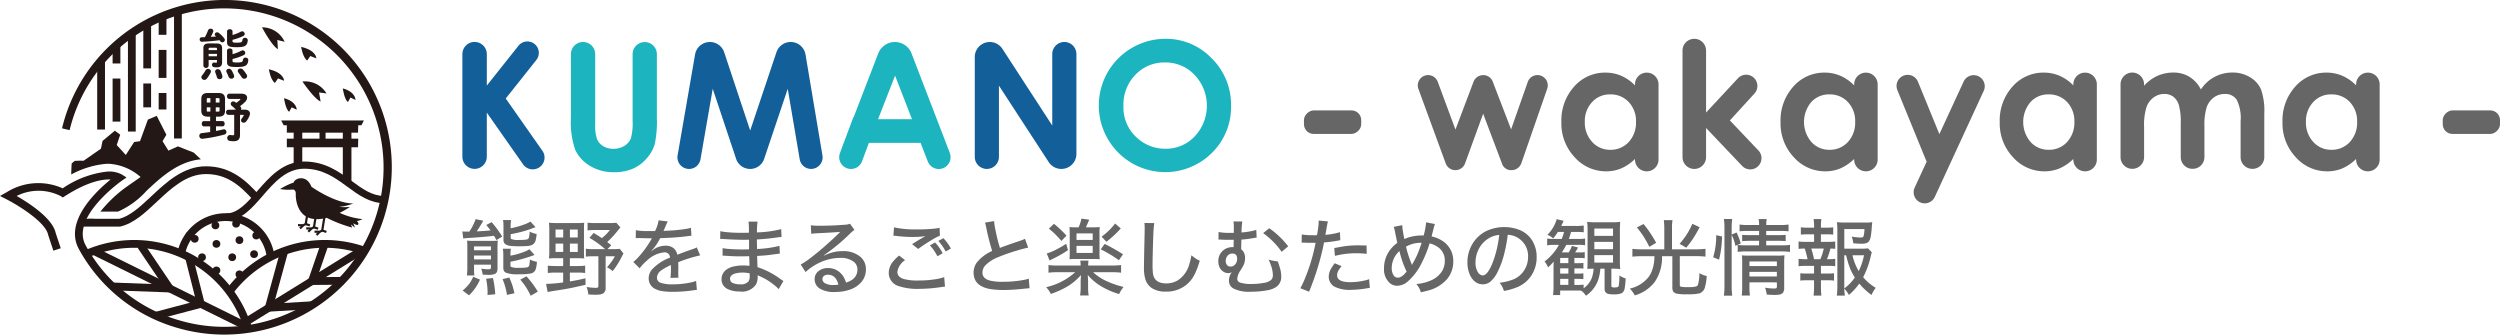 <svg xmlns="http://www.w3.org/2000/svg" width="319" height="42.693" viewBox="0 0 319 42.693">
  <g id="Logo" transform="translate(0 0)">
    <g id="グループ_2" data-name="グループ 2" transform="translate(59 4.953)">
      <g id="グループ_1" data-name="グループ 1" transform="translate(13.852)">
        <path id="パス_1" data-name="パス 1" d="M279.572,105.326h0a1.548,1.548,0,0,1,1.547,1.548V115.8a5.45,5.45,0,0,0,.236,1.915,1.9,1.9,0,0,0,.783.9,2.46,2.46,0,0,0,1.316.336,2.561,2.561,0,0,0,1.4-.375,1.958,1.958,0,0,0,.815-.952,7.03,7.03,0,0,0,.226-2.2v-8.541a1.547,1.547,0,0,1,1.547-1.548h0a1.548,1.548,0,0,1,1.547,1.548v8.108a13.981,13.981,0,0,1-.276,3.391,4.787,4.787,0,0,1-1.051,1.827,4.871,4.871,0,0,1-1.789,1.305,6.065,6.065,0,0,1-2.357.425,5.7,5.7,0,0,1-3.066-.809,4.709,4.709,0,0,1-1.866-2.026,10.689,10.689,0,0,1-.561-4.113v-8.108A1.547,1.547,0,0,1,279.572,105.326Z" transform="translate(-278.025 -104.92)" fill="#1bb4bf"/>
        <path id="パス_2" data-name="パス 2" d="M293.4,105.326h.006a1.92,1.92,0,0,1,1.82,1.313l3.318,9.984,3.35-9.989a1.919,1.919,0,0,1,1.818-1.309h0a1.918,1.918,0,0,1,1.892,1.6l2.161,12.881a1.472,1.472,0,0,1-1.451,1.715h0a1.471,1.471,0,0,1-1.45-1.225l-1.529-9-3.009,8.943a1.887,1.887,0,0,1-1.789,1.286h0a1.886,1.886,0,0,1-1.79-1.29l-2.981-8.938-1.564,9a1.482,1.482,0,0,1-1.46,1.228h0a1.482,1.482,0,0,1-1.46-1.734l2.229-12.872A1.917,1.917,0,0,1,293.4,105.326Z" transform="translate(-275.672 -104.92)" fill="#125f9a"/>
        <path id="パス_3" data-name="パス 3" d="M322.547,105.326h0a1.921,1.921,0,0,1,1.607.872l6.363,9.787v-9.117a1.541,1.541,0,0,1,1.541-1.542h0a1.542,1.542,0,0,1,1.542,1.542V119.6a1.923,1.923,0,0,1-1.923,1.923h0a1.926,1.926,0,0,1-1.612-.873l-6.352-9.752v9.083a1.542,1.542,0,0,1-1.542,1.542h0a1.541,1.541,0,0,1-1.541-1.542V107.244A1.917,1.917,0,0,1,322.547,105.326Z" transform="translate(-269.101 -104.92)" fill="#125f9a"/>
        <path id="パス_4" data-name="パス 4" d="M342.2,104.99a8.039,8.039,0,0,1,5.911,2.488,8.284,8.284,0,0,1,2.473,6.067,8.188,8.188,0,0,1-2.441,6,8.455,8.455,0,0,1-11.981-.067A8.51,8.51,0,0,1,342.2,104.99Zm-.033,3.016a5.082,5.082,0,0,0-3.781,1.564,5.441,5.441,0,0,0-1.532,3.974,5.181,5.181,0,0,0,1.929,4.25,5.286,5.286,0,0,0,3.438,1.223,5.019,5.019,0,0,0,3.736-1.586,5.714,5.714,0,0,0-.011-7.823A5.067,5.067,0,0,0,342.166,108.006Z" transform="translate(-266.354 -104.99)" fill="#1bb4bf"/>
      </g>
      <path id="パス_5" data-name="パス 5" d="M459.438,110.7a3.434,3.434,0,0,0-1.395-1.552,4.208,4.208,0,0,0-2.247-.6,4.732,4.732,0,0,0-4.032,2.159,4,4,0,0,0-1.455-1.609,3.824,3.824,0,0,0-2.027-.55,5.024,5.024,0,0,0-2.056.418,5.142,5.142,0,0,0-1.713,1.266h0v-.184a1.5,1.5,0,0,0-3,0v9.283a1.5,1.5,0,1,0,3.005,0v-3.825a7.7,7.7,0,0,1,.3-2.533,2.656,2.656,0,0,1,.916-1.249,2.262,2.262,0,0,1,1.364-.446,1.874,1.874,0,0,1,1.148.352,2.11,2.11,0,0,1,.711,1.074,8.154,8.154,0,0,1,.237,2.328v4.3a1.5,1.5,0,0,0,1.5,1.5h.022a1.5,1.5,0,0,0,1.5-1.5v-3.9a7.563,7.563,0,0,1,.3-2.494,2.612,2.612,0,0,1,.908-1.217,2.3,2.3,0,0,1,1.382-.44,1.735,1.735,0,0,1,1.519.721,5.2,5.2,0,0,1,.507,2.759v4.574a1.5,1.5,0,0,0,1.5,1.5h.022a1.5,1.5,0,0,0,1.5-1.5v-5.521A8.3,8.3,0,0,0,459.438,110.7Z" transform="translate(-229.931 -104.243)" fill="#666"/>
      <path id="パス_6" data-name="パス 6" d="M428.314,108.961a1.413,1.413,0,0,0-1.875.692l-3.095,6.7-2.731-6.68a1.419,1.419,0,0,0-2.627,1.074l3.667,8.97a1.444,1.444,0,0,0,.081.123l-1.542,3.34a1.414,1.414,0,0,0,2.568,1.185l6.246-13.534A1.415,1.415,0,0,0,428.314,108.961Z" transform="translate(-234.88 -104.193)" fill="#666"/>
      <path id="パス_7" data-name="パス 7" d="M320.44,119.477l-.283-.729h0l-4.6-11.96a2.277,2.277,0,0,0-4.251,0l-3.116,8.08a1.331,1.331,0,0,0-.093.148l-1.113,2.978-.294.763h.01l-.278.741a1.5,1.5,0,1,0,2.814,1.052l.88-2.355.027,0h6.567l.923,2.378a1.5,1.5,0,0,0,2.8-1.087Zm-9.157-4.3,2.172-5.56,2.16,5.56Z" transform="translate(-258.244 -104.92)" fill="#1bb4bf"/>
      <path id="パス_8" data-name="パス 8" d="M276.771,119.2l-4.652-6.633.011-.007-.025-.017,3.893-4.9a1.458,1.458,0,1,0-2.282-1.815l-4.027,5.065v-4.007a1.558,1.558,0,1,0-3.117,0v13.08a1.558,1.558,0,0,0,3.117,0v-5.62l4.615,6.581a1.507,1.507,0,1,0,2.467-1.731Z" transform="translate(-266.572 -104.928)" fill="#125f9a"/>
      <rect id="長方形_4" data-name="長方形 4" width="3.005" height="7.307" rx="1.242" transform="translate(260 9.133) rotate(90)" fill="#666"/>
      <rect id="長方形_5" data-name="長方形 5" width="3.005" height="7.307" rx="1.242" transform="translate(114.692 9.133) rotate(90)" fill="#666"/>
      <path id="パス_9" data-name="パス 9" d="M404.977,119.23l-3.634-3.826,3.116-3.411a1.434,1.434,0,1,0-2.117-1.934s-3.933,4.231-3.986,4.281c-.022.021-.031.047-.052.069v-7.918a1.5,1.5,0,0,0-3.005,0v13.6a1.5,1.5,0,1,0,3.005,0v-3.723l4.6,4.838a1.433,1.433,0,1,0,2.078-1.975Z" transform="translate(-239.61 -104.99)" fill="#666"/>
      <path id="パス_10" data-name="パス 10" d="M416.535,108.558a1.5,1.5,0,0,0-1.5,1.5v.128h0a5.526,5.526,0,0,0-1.749-1.223,5.07,5.07,0,0,0-2.023-.408,5.224,5.224,0,0,0-3.982,1.773,6.436,6.436,0,0,0-1.639,4.548,6.275,6.275,0,0,0,1.694,4.475,5.328,5.328,0,0,0,4.014,1.8,4.942,4.942,0,0,0,1.918-.369,5.9,5.9,0,0,0,1.766-1.206h0v.074a1.5,1.5,0,0,0,3,0V110.06A1.5,1.5,0,0,0,416.535,108.558Zm-2.305,8.858a3.092,3.092,0,0,1-2.348.986,3.038,3.038,0,0,1-2.31-1,3.937,3.937,0,0,1-.016-5.081,3.037,3.037,0,0,1,2.315-.986,3.13,3.13,0,0,1,2.358.969,3.5,3.5,0,0,1,.934,2.533A3.6,3.6,0,0,1,414.23,117.416Z" transform="translate(-237.444 -104.243)" fill="#666"/>
      <path id="パス_11" data-name="パス 11" d="M393.412,108.558a1.5,1.5,0,0,0-1.5,1.5v.128h0a5.54,5.54,0,0,0-1.749-1.223,5.075,5.075,0,0,0-2.023-.408,5.224,5.224,0,0,0-3.982,1.773,6.436,6.436,0,0,0-1.639,4.548,6.275,6.275,0,0,0,1.694,4.475,5.328,5.328,0,0,0,4.014,1.8,4.946,4.946,0,0,0,1.918-.369,5.9,5.9,0,0,0,1.766-1.206h0v.074a1.5,1.5,0,0,0,3.005,0V110.06A1.5,1.5,0,0,0,393.412,108.558Zm-2.305,8.858a3.093,3.093,0,0,1-2.348.986,3.038,3.038,0,0,1-2.31-1,3.588,3.588,0,0,1-.939-2.554,3.547,3.547,0,0,1,.923-2.527,3.035,3.035,0,0,1,2.315-.986,3.132,3.132,0,0,1,2.358.969,3.5,3.5,0,0,1,.934,2.533A3.6,3.6,0,0,1,391.107,117.416Z" transform="translate(-242.287 -104.243)" fill="#666"/>
      <path id="パス_12" data-name="パス 12" d="M439.658,108.558a1.5,1.5,0,0,0-1.5,1.5v.128h0a5.527,5.527,0,0,0-1.749-1.223,5.07,5.07,0,0,0-2.023-.408,5.22,5.22,0,0,0-3.98,1.773,6.43,6.43,0,0,0-1.639,4.548,6.274,6.274,0,0,0,1.693,4.475,5.328,5.328,0,0,0,4.014,1.8,4.938,4.938,0,0,0,1.918-.369,5.9,5.9,0,0,0,1.766-1.206h0v.074a1.5,1.5,0,0,0,3,0V110.06A1.5,1.5,0,0,0,439.658,108.558Zm-2.3,8.858a3.1,3.1,0,0,1-2.349.986,3.038,3.038,0,0,1-2.31-1,3.937,3.937,0,0,1-.016-5.081,3.039,3.039,0,0,1,2.315-.986,3.135,3.135,0,0,1,2.36.969,3.5,3.5,0,0,1,.932,2.533A3.6,3.6,0,0,1,437.354,117.416Z" transform="translate(-232.601 -104.243)" fill="#666"/>
      <path id="パス_13" data-name="パス 13" d="M469.491,108.558a1.5,1.5,0,0,0-1.5,1.5v.128h0a5.526,5.526,0,0,0-1.749-1.223,5.074,5.074,0,0,0-2.023-.408,5.224,5.224,0,0,0-3.982,1.773,6.436,6.436,0,0,0-1.639,4.548,6.275,6.275,0,0,0,1.694,4.475,5.328,5.328,0,0,0,4.014,1.8,4.946,4.946,0,0,0,1.918-.369,5.894,5.894,0,0,0,1.766-1.206h0v.074a1.5,1.5,0,0,0,3.006,0V110.06A1.5,1.5,0,0,0,469.491,108.558Zm-2.305,8.858a3.093,3.093,0,0,1-2.348.986,3.038,3.038,0,0,1-2.31-1,3.588,3.588,0,0,1-.938-2.554,3.553,3.553,0,0,1,.923-2.527,3.035,3.035,0,0,1,2.315-.986,3.131,3.131,0,0,1,2.358.969,3.5,3.5,0,0,1,.934,2.533A3.6,3.6,0,0,1,467.186,117.416Z" transform="translate(-226.352 -104.243)" fill="#666"/>
      <path id="パス_14" data-name="パス 14" d="M372.165,120.949h0a1.318,1.318,0,0,1-1.236-.871l-3.482-9.5a1.315,1.315,0,1,1,2.476-.89l2.253,6.082,2.3-6.082a1.317,1.317,0,0,1,1.228-.865,1.274,1.274,0,0,1,1.238.85l2.334,6.07,2.12-6.036a1.315,1.315,0,1,1,2.49.848l-3.3,9.5a1.313,1.313,0,0,1-1.223.891,1.213,1.213,0,0,1-1.253-.849l-2.4-6.348-2.308,6.333A1.316,1.316,0,0,1,372.165,120.949Z" transform="translate(-245.46 -104.189)" fill="#666"/>
    </g>
    <g id="グループ_3" data-name="グループ 3" transform="translate(59 27.895)">
      <path id="パス_15" data-name="パス 15" d="M267.451,125.607a6.4,6.4,0,0,0,.812-1.592l.972.2c-.039.069-.091.16-.156.271q-.323.566-.676,1.086c.614-.023,1.132-.057,1.555-.1l.213-.022c-.149-.2-.333-.428-.551-.691l.687-.365a14.154,14.154,0,0,1,1.347,1.842l-.734.452c-.121-.219-.225-.4-.312-.552l-.213.027q-1.234.145-3.116.26c-.253.017-.452.037-.6.062l-.11-.9c.167.013.364.021.594.021Zm-.031,8.129-.816-.613a5.273,5.273,0,0,0,.837-.848,4.718,4.718,0,0,0,.515-.911l.859.37A6.09,6.09,0,0,1,267.42,133.735Zm.64-3.916v.416a7.118,7.118,0,0,0,.042.968h-.952a8.921,8.921,0,0,0,.052-1.118v-2.476a8.062,8.062,0,0,0-.031-.854,7.553,7.553,0,0,0,.884.031h2.184a6.219,6.219,0,0,0,.853-.036,9.409,9.409,0,0,0-.036,1.024v2.435a1.355,1.355,0,0,1-.077.536.564.564,0,0,1-.364.3,2.5,2.5,0,0,1-.707.077c-.2,0-.455-.012-.749-.036a3.2,3.2,0,0,0-.183-.749q.619.073.812.073a.93.93,0,0,0,.359-.041c.047-.028.071-.1.071-.2v-.343Zm0-1.83h2.158v-.5H268.06Zm0,1.165h2.158v-.5H268.06Zm2.7,4.446-.982.089c.006-.163.01-.285.01-.364a8.735,8.735,0,0,0-.192-1.7l.874-.1A11.61,11.61,0,0,1,270.764,133.6Zm2.45-.129-.947.208a9.049,9.049,0,0,0-.561-2.013l.864-.2c.179.434.3.747.369.942Q273.053,132.764,273.214,133.47Zm-.5-4.8a9.1,9.1,0,0,0,1.913-.552,2.637,2.637,0,0,0,.5-.27l.66.733-.109.036-.156.057a18.747,18.747,0,0,1-2.813.775v.443a.265.265,0,0,0,.068.208,2.443,2.443,0,0,0,1.056.12,5.223,5.223,0,0,0,1.024-.058.348.348,0,0,0,.249-.233,4.655,4.655,0,0,0,.083-.764,3.317,3.317,0,0,0,.894.291,3.516,3.516,0,0,1-.177,1.024.845.845,0,0,1-.629.473,7.912,7.912,0,0,1-1.508.093,4.029,4.029,0,0,1-1.669-.213.541.541,0,0,1-.25-.281,1.052,1.052,0,0,1-.052-.339v-1.6a4.969,4.969,0,0,0-.057-.827h1.024a4.651,4.651,0,0,0-.057.785Zm.025-3.489a11.694,11.694,0,0,0,1.82-.52,3.881,3.881,0,0,0,.7-.339l.654.708q-.816.323-1.425.5-.795.229-1.748.405v.4a.3.3,0,0,0,.058.208,2.3,2.3,0,0,0,1.05.119,4.47,4.47,0,0,0,.983-.062.336.336,0,0,0,.2-.14,2.327,2.327,0,0,0,.118-.864,2.949,2.949,0,0,0,.9.307,3.9,3.9,0,0,1-.141.864.894.894,0,0,1-.363.493,1.72,1.72,0,0,1-.755.187q-.334.025-.879.025a10.279,10.279,0,0,1-1.2-.047,1.32,1.32,0,0,1-.7-.254.677.677,0,0,1-.192-.525v-1.7a4.319,4.319,0,0,0-.058-.816h1.03a3.939,3.939,0,0,0-.058.739Zm3.459,8.082-.9.525a11.753,11.753,0,0,0-.6-1.086,11.126,11.126,0,0,0-.733-.972l.791-.417A12.169,12.169,0,0,1,276.2,133.267Z" transform="translate(-266.572 -123.947)" fill="#666"/>
      <path id="パス_16" data-name="パス 16" d="M277.587,128.921H276.7c-.388,0-.7.012-.93.036a9.413,9.413,0,0,0,.041-1.04v-2.543a8.673,8.673,0,0,0-.041-.977c.287.028.624.041,1.009.041H279.3a8.076,8.076,0,0,0,.966-.041q-.031.348-.03.988v2.605q0,.713.03.968a8.141,8.141,0,0,0-.889-.036h-.941v1h.993a7.426,7.426,0,0,0,.957-.051v.941a6.707,6.707,0,0,0-.957-.052h-.993v1.128q.858-.136,1.992-.4l.01.827q-1.134.259-1.809.4-.947.187-2.164.369-.546.083-.864.156l-.2-1.04a17.722,17.722,0,0,0,2.178-.187v-1.253h-1a7.506,7.506,0,0,0-.958.052v-.941a7.661,7.661,0,0,0,.963.051h.993Zm0-3.656h-.977v1.009h.977Zm0,1.794h-.977v1.062h.977Zm.854-1.794v1.009h1v-1.009Zm0,1.794v1.062h1v-1.062Zm4.763-.2.271.213.244.192-.478.5h.706a5.768,5.768,0,0,0,.848-.041l.479.593c-.041.076-.123.233-.244.473a9.983,9.983,0,0,1-1.134,1.779,3.4,3.4,0,0,0-.727-.489,6.638,6.638,0,0,0,1.013-1.405H283v3.974a.835.835,0,0,1-.291.749,1.184,1.184,0,0,1-.411.15,3.085,3.085,0,0,1-.55.038c-.316,0-.635-.013-.958-.038a3.989,3.989,0,0,0-.218-.957,7.52,7.52,0,0,0,1.144.115.59.59,0,0,0,.281-.047c.052-.03.077-.1.077-.2v-3.782h-.656a6.744,6.744,0,0,0-.941.052v-1.014a6.564,6.564,0,0,0,.941.052h1.514a12.054,12.054,0,0,0-2-1.446l.541-.618q.613.359,1.05.66a6.684,6.684,0,0,0,1.026-1.035h-1.915a7.333,7.333,0,0,0-.941.052v-.993a7.313,7.313,0,0,0,1,.052h1.83a5.9,5.9,0,0,0,.843-.041l.52.6c-.094.111-.244.3-.452.551A11.168,11.168,0,0,1,283.2,126.857Z" transform="translate(-264.721 -123.871)" fill="#666"/>
      <path id="パス_17" data-name="パス 17" d="M287.38,125.513a4.347,4.347,0,0,0,.457-1.373l1.176.145a4.225,4.225,0,0,0-.249.526q-.234.541-.26.593c-.015.035-.028.067-.042.094l.088-.011.052-.006.531-.025a19.425,19.425,0,0,0,2.179-.219,4.489,4.489,0,0,0,.656-.15l.062,1.014q-.24.027-.826.1-.972.125-2.565.192c-.214.011-.415.018-.6.021a6.8,6.8,0,0,1-1.15,1.659l.011.016c.058-.042.133-.1.224-.167a2.624,2.624,0,0,1,1.612-.545,1.555,1.555,0,0,1,1.045.342,1.4,1.4,0,0,1,.438.807l.125-.046q1.049-.4,1.6-.583c.308-.108.495-.175.561-.2a1.5,1.5,0,0,0,.2-.109l.437,1.024a17.309,17.309,0,0,0-2.8.873c.011.271.016.464.016.583s0,.273-.011.5c0,.156,0,.278,0,.369a4.33,4.33,0,0,0,.027.525l-1.03.022a8.733,8.733,0,0,0,.068-1.332c0-.1,0-.2,0-.307a6.652,6.652,0,0,0-1.176.645,1.225,1.225,0,0,0-.608.936.672.672,0,0,0,.437.671,4.471,4.471,0,0,0,1.612.208,10.546,10.546,0,0,0,2.346-.255,4.075,4.075,0,0,0,.6-.181l.1,1.149c-.128.007-.283.024-.463.052a17.62,17.62,0,0,1-2.652.192,8.466,8.466,0,0,1-1.388-.1,2.776,2.776,0,0,1-.9-.317,1.418,1.418,0,0,1-.712-.968,1.661,1.661,0,0,1-.036-.343,1.762,1.762,0,0,1,.432-1.133,5.976,5.976,0,0,1,2.287-1.5.67.67,0,0,0-.727-.676,3.742,3.742,0,0,0-2.263,1.1,5.008,5.008,0,0,0-.878.941l-.818-.816a5.081,5.081,0,0,0,.635-.593,12.774,12.774,0,0,0,1.746-2.43h-.1c-.046,0-.076.006-.094.006h-.123q-1.036-.02-1.3-.031c-.1,0-.178,0-.23,0a2.1,2.1,0,0,0-.218.016l.016-1.02a8.1,8.1,0,0,0,1.206.115C286.529,125.512,286.95,125.516,287.38,125.513Z" transform="translate(-262.801 -123.921)" fill="#666"/>
      <path id="パス_18" data-name="パス 18" d="M298.556,131.117c0,.073,0,.135,0,.187a2.075,2.075,0,0,1-.208.978,2.157,2.157,0,0,1-2.1.909,3.392,3.392,0,0,1-1.41-.26,1.366,1.366,0,0,1-.894-1.311,1.468,1.468,0,0,1,.509-1.128,2.433,2.433,0,0,1,1.139-.514,5.225,5.225,0,0,1,1.087-.105,5.8,5.8,0,0,1,.826.047c0-.03,0-.082,0-.156l0-.109c-.007-.239-.018-.561-.031-.968-.4.014-.773.022-1.124.022q-.878,0-1.888-.074c-.121-.011-.223-.016-.306-.016h-.083l.01-.962a5.308,5.308,0,0,0,.583.088c.624.054,1.254.083,1.888.083.3,0,.607-.006.9-.016l0-.536,0-.578-.006-.114q-.343.011-.66.011-1.123,0-2.637-.1c-.1-.007-.175-.011-.224-.011s-.087,0-.156,0l.016-.993a4.644,4.644,0,0,0,.525.1,19.162,19.162,0,0,0,2.283.115q.4,0,.843-.016v-.317a7.985,7.985,0,0,0-.052-1.1h1.154a9.179,9.179,0,0,0-.077,1.379,14.329,14.329,0,0,0,3.094-.416l.047,1c-.152.007-.419.037-.8.093q-1.187.161-2.351.224c0,.249.011.656.022,1.217a14.438,14.438,0,0,0,2.865-.4l.041.993c-.166.011-.516.054-1.05.131s-1.151.127-1.841.161l.014.593q.022.6.031.838a10.272,10.272,0,0,1,2.928,1.518c.143.1.267.184.375.25l-.6,1.04a4.824,4.824,0,0,0-.541-.5,8.3,8.3,0,0,0-1.18-.807q-.39-.207-.744-.369C298.681,131.178,298.61,131.145,298.556,131.117Zm-1.024-.24a4.428,4.428,0,0,0-.895-.1,3.784,3.784,0,0,0-.92.109,1.178,1.178,0,0,0-.5.26.554.554,0,0,0-.187.437.586.586,0,0,0,.405.551,2.227,2.227,0,0,0,.884.14,1.217,1.217,0,0,0,1.076-.385,1.278,1.278,0,0,0,.146-.686C297.536,130.988,297.534,130.878,297.531,130.878Z" transform="translate(-260.876 -123.893)" fill="#666"/>
      <path id="パス_19" data-name="パス 19" d="M303.609,125.781l-.052-1.087a7.979,7.979,0,0,0,1.128.063q1.529,0,3.27-.135a1.735,1.735,0,0,0,.6-.125l.572.8a1.152,1.152,0,0,0-.192.12c-.056.041-.174.148-.354.318a23.9,23.9,0,0,1-3.369,2.791l.021.037c.173-.08.354-.156.541-.23a5.013,5.013,0,0,1,1.852-.337,3.357,3.357,0,0,1,2.216.692,2.025,2.025,0,0,1,.744,1.638,2.471,2.471,0,0,1-.547,1.582,3.411,3.411,0,0,1-1.694,1.061,5.657,5.657,0,0,1-1.686.238,3.477,3.477,0,0,1-1.981-.446,1.386,1.386,0,0,1-.635-1.186,1.269,1.269,0,0,1,.537-1.061,1.9,1.9,0,0,1,1.179-.358,2.207,2.207,0,0,1,1.321.41,2.444,2.444,0,0,1,.827,1.056c.039.091.087.22.146.389a3.07,3.07,0,0,0,.8-.379,1.53,1.53,0,0,0,.65-1.275,1.225,1.225,0,0,0-.493-1.024,2.7,2.7,0,0,0-1.7-.473,6.155,6.155,0,0,0-2.506.545,7.156,7.156,0,0,0-1.919,1.259l-.619-.957a11.075,11.075,0,0,0,1.5-1.03q.9-.7,1.821-1.524,1.039-.92,1.523-1.419l.094-.094.088-.088-.011-.01-.083.01-.051,0-.063.006q-1.228.093-2.626.15C304.067,125.732,303.784,125.754,303.609,125.781Zm3.467,6.49q-.321-1.263-1.321-1.263a.752.752,0,0,0-.561.186.508.508,0,0,0-.156.37.577.577,0,0,0,.271.489,2.045,2.045,0,0,0,1.169.265A4.717,4.717,0,0,0,307.076,132.271Z" transform="translate(-259.096 -123.846)" fill="#666"/>
      <path id="パス_20" data-name="パス 20" d="M312.874,128.478l.764.588a2.165,2.165,0,0,0-.982,1.5q0,.649.832.91a6.769,6.769,0,0,0,1.887.187,13.622,13.622,0,0,0,2.17-.166,5.915,5.915,0,0,0,1.086-.266l.1,1.212q-.181.016-.421.047a18.8,18.8,0,0,1-2.829.239,7.6,7.6,0,0,1-2.621-.339,1.761,1.761,0,0,1-1.306-1.7,2.311,2.311,0,0,1,.536-1.43A5.693,5.693,0,0,1,312.874,128.478Zm-.728-2.533.083-1.066a11.894,11.894,0,0,0,2.9.26,19.277,19.277,0,0,0,2.4-.109c.145-.022.314-.052.509-.094l.047,1a8.85,8.85,0,0,0-1.082.577,20.191,20.191,0,0,0-1.694,1.124l-.775-.61q.889-.577,1.7-1.024a11.293,11.293,0,0,1-1.551.105,17.052,17.052,0,0,1-2.164-.131C312.373,125.96,312.25,125.949,312.146,125.946Zm4.66,1.232.665-.364a6.246,6.246,0,0,1,.963,1.368l-.671.391A5.989,5.989,0,0,0,316.806,127.178Zm1.076-.561.645-.354a6.138,6.138,0,0,1,.957,1.316l-.659.385A6.661,6.661,0,0,0,317.882,126.617Z" transform="translate(-257.15 -123.766)" fill="#666"/>
      <path id="パス_21" data-name="パス 21" d="M321.963,124.414l1.16-.192a9.888,9.888,0,0,0,.224,1.379,20.017,20.017,0,0,0,.52,2.038q.7-.276,2.476-.874a6.037,6.037,0,0,0,.723-.281l.405,1.124q-.644.131-1.436.375a23.7,23.7,0,0,0-2.439.857,4.726,4.726,0,0,0-1.56,1,1.387,1.387,0,0,0-.4.952q0,.775,1,1.029a6.954,6.954,0,0,0,1.618.142,14.363,14.363,0,0,0,2.6-.224,4.86,4.86,0,0,0,.692-.172l.1,1.222c-.149.007-.427.031-.832.073a23.959,23.959,0,0,1-2.438.151,11.374,11.374,0,0,1-1.768-.125,3.437,3.437,0,0,1-1.2-.421,1.741,1.741,0,0,1-.862-1.253,2.157,2.157,0,0,1-.042-.422,2.226,2.226,0,0,1,.422-1.3,5.267,5.267,0,0,1,1.95-1.462,28.871,28.871,0,0,1-.744-2.922A6.3,6.3,0,0,0,321.963,124.414Z" transform="translate(-255.276 -123.904)" fill="#666"/>
      <path id="パス_22" data-name="パス 22" d="M334.156,130.8a6.219,6.219,0,0,0,1.685,1.119,11.216,11.216,0,0,0,2.2.758,4.566,4.566,0,0,0-.572.911,10.011,10.011,0,0,1-2.158-.92,6.753,6.753,0,0,1-1.841-1.524c.006.1.013.227.021.369.013.256.021.421.021.495v.656a6.024,6.024,0,0,0,.077,1.1h-1.1a6.816,6.816,0,0,0,.074-1.108v-.645c0-.089.006-.252.021-.484.006-.156.013-.279.021-.369a7.279,7.279,0,0,1-1.727,1.456,11.523,11.523,0,0,1-2.117.957,3.553,3.553,0,0,0-.6-.864,8.262,8.262,0,0,0,3.708-1.909h-2.173a9.33,9.33,0,0,0-1.238.063v-.978a8.2,8.2,0,0,0,1.238.063h2.865a3.867,3.867,0,0,0-.047-.63h1.051a3.664,3.664,0,0,0-.041.63h2.954a8.377,8.377,0,0,0,1.243-.063v.978a8.94,8.94,0,0,0-1.254-.063Zm-3.209-2.818a14.433,14.433,0,0,1-1.919,1.1c-.121.059-.264.133-.426.224l-.364-.9a6.38,6.38,0,0,0,.909-.348,13.392,13.392,0,0,0,1.571-.89Zm-1.794-3.36a12.475,12.475,0,0,1,1.6,1.513l-.651.676a11.329,11.329,0,0,0-.816-.889,8.566,8.566,0,0,0-.779-.676Zm3.152.446a5.646,5.646,0,0,0,.363-1.108l.988.137q-.249.6-.421.971h.963a7.935,7.935,0,0,0,.8-.031,7.93,7.93,0,0,0-.031.848v2.387a7.86,7.86,0,0,0,.031.87,7.709,7.709,0,0,0-.775-.031h-2.273c-.333,0-.6.01-.812.031.021-.206.031-.491.031-.859v-2.4q-.005-.561-.031-.843a8.1,8.1,0,0,0,.827.031Zm-.271.775v.837H334.1v-.837Zm0,1.592v.9H334.1v-.9Zm3.094.447.495-.692a22.941,22.941,0,0,1,2.345,1.321l-.525.76q-.5-.365-1.061-.708Q335.743,128.183,335.129,127.881Zm1.831-3.3.723.63a13.186,13.186,0,0,1-1.831,1.705l-.614-.656A8.261,8.261,0,0,0,336.96,124.583Z" transform="translate(-253.672 -123.959)" fill="#666"/>
      <path id="パス_23" data-name="パス 23" d="M338.537,124.42l1.259.015a12.546,12.546,0,0,0-.115,1.368q-.031.61-.083,2.586c-.013.578-.021,1.052-.021,1.42a9.121,9.121,0,0,0,.047,1.018q.156,1.3,1.711,1.3a2.827,2.827,0,0,0,1.482-.4,3.608,3.608,0,0,0,1.483-2.169,7.637,7.637,0,0,0,.233-1.02,6.65,6.65,0,0,0,.578.437,3.665,3.665,0,0,0,.493.261q-.234.764-.426,1.222a6.082,6.082,0,0,1-.463.925,3.8,3.8,0,0,1-.567.692,3.949,3.949,0,0,1-2.871,1.1,3.131,3.131,0,0,1-1.814-.463,2.132,2.132,0,0,1-.832-1.2,5.321,5.321,0,0,1-.151-1.425q0-.744.083-4.321c.007-.329.01-.556.01-.682A5.885,5.885,0,0,0,338.537,124.42Z" transform="translate(-251.511 -123.862)" fill="#666"/>
      <path id="パス_24" data-name="パス 24" d="M348.3,125.712l0-.238c0-.239.006-.4.006-.495a4.58,4.58,0,0,0-.047-.723l1.128.011a9.9,9.9,0,0,0-.1,1.4,11.152,11.152,0,0,0,1.124-.146,5.155,5.155,0,0,0,.76-.192l.047.993c-.087.007-.192.021-.318.042a13.683,13.683,0,0,1-1.633.213l0,.129-.011.452c-.007.306-.011.525-.011.656a1.275,1.275,0,0,1,.318.354,1.575,1.575,0,0,1,.177.774,2.148,2.148,0,0,1-.235.978q-.056.114-.364.608a2.221,2.221,0,0,0-.4,1.035.515.515,0,0,0,.38.5,4.469,4.469,0,0,0,1.467.172,8.253,8.253,0,0,0,1.508-.131,1.905,1.905,0,0,0,.968-.38.844.844,0,0,0,.224-.624,3.848,3.848,0,0,0-.261-1.274,6.354,6.354,0,0,0-.29-.7,5.862,5.862,0,0,0,1.18.229c.038.1.091.249.156.457q.161.521.2.7a3.67,3.67,0,0,1,.079.747,1.517,1.517,0,0,1-.755,1.431,2.908,2.908,0,0,1-.884.328,11.255,11.255,0,0,1-2.225.208,4.432,4.432,0,0,1-2.252-.421,1.085,1.085,0,0,1-.525-.728,1.515,1.515,0,0,1-.027-.287,1.715,1.715,0,0,1,.213-.821c.031-.056.082-.139.151-.249a.776.776,0,0,1-.446.134,1.128,1.128,0,0,1-.567-.15,1.323,1.323,0,0,1-.64-.848,1.943,1.943,0,0,1-.068-.515,1.744,1.744,0,0,1,1.289-1.737,1.718,1.718,0,0,1,.463-.068c.038,0,.1,0,.192,0q.005-.192.011-.468c0-.19.006-.348.01-.473-.3.007-.558.01-.769.01q-.37,0-.807-.025c-.086-.007-.156-.011-.208-.011-.035,0-.088,0-.161.006l.01-.972a6.02,6.02,0,0,0,1.4.109Q347.993,125.723,348.3,125.712Zm-.187,2.643a.776.776,0,0,0-.6.27.981.981,0,0,0-.24.676.885.885,0,0,0,.093.406.539.539,0,0,0,.526.307.736.736,0,0,0,.613-.307,1.077,1.077,0,0,0,.224-.681C348.732,128.577,348.526,128.355,348.113,128.355Zm3.932-2.611.78-.619a10.809,10.809,0,0,1,2.419,2.31l-.838.7a9.769,9.769,0,0,0-2.361-2.387Z" transform="translate(-249.869 -123.897)" fill="#666"/>
      <path id="パス_25" data-name="パス 25" d="M357.1,126.033a10.431,10.431,0,0,0,.219-1.7c0-.035,0-.092,0-.172l1.18.114q-.073.25-.2,1.01c-.045.273-.087.506-.125.7a8.656,8.656,0,0,0,1.857-.339l.047,1.024c-.056.007-.162.027-.317.058a16.229,16.229,0,0,1-1.763.229c-.048.281-.123.639-.224,1.072a32.982,32.982,0,0,1-1.176,3.916q-.178.483-.5,1.3l-1.118-.447a11.3,11.3,0,0,0,.545-1.144,23.44,23.44,0,0,0,1.4-4.649c-.073,0-.181,0-.328,0l-.525,0c-.063,0-.168,0-.317-.01-.2-.007-.34-.011-.416-.011-.05,0-.112,0-.194,0l.016-1.045a7.7,7.7,0,0,0,1.321.093C356.67,126.043,356.875,126.039,357.1,126.033Zm2.263,3.578.879.374a3.633,3.633,0,0,0-.438.62,1.3,1.3,0,0,0-.134.545q0,.88,1.7.878a8.432,8.432,0,0,0,1.711-.192,4.025,4.025,0,0,0,.675-.192l.09,1.114c-.126.017-.294.041-.506.073a12.719,12.719,0,0,1-1.939.177,4.281,4.281,0,0,1-2.061-.405,1.454,1.454,0,0,1-.577-.6,1.476,1.476,0,0,1-.161-.682,2.049,2.049,0,0,1,.3-1.023A7.3,7.3,0,0,1,359.363,129.611Zm4.066-2.263.016,1.062a12.275,12.275,0,0,0-1.31-.074,11.06,11.06,0,0,0-1.971.167c-.208.039-.467.093-.775.167l-.082-.993q.987-.2,1.486-.261a12.5,12.5,0,0,1,1.535-.088Q362.629,127.328,363.429,127.348Z" transform="translate(-248.055 -123.916)" fill="#666"/>
      <path id="パス_26" data-name="パス 26" d="M365.048,124.928l1.087-.213a5.75,5.75,0,0,0,.088.812q.114.691.183.957a5.139,5.139,0,0,1,1.149-.359,6.932,6.932,0,0,1,1.31-.1,8.847,8.847,0,0,0,.312-1.675l1.124.218a6.044,6.044,0,0,0-.187.64l-.093.369q-.114.454-.145.573a3.993,3.993,0,0,1,1.43.6,3,3,0,0,1,1.336,2.606,3.445,3.445,0,0,1-.743,2.178,4.766,4.766,0,0,1-2.5,1.53q-.318.087-.895.213a2.756,2.756,0,0,0-.244-.6,5.509,5.509,0,0,0-.323-.454,5.712,5.712,0,0,0,1.68-.389,3.183,3.183,0,0,0,1.54-1.165,2.526,2.526,0,0,0,.405-1.395,2.055,2.055,0,0,0-.894-1.778,3.054,3.054,0,0,0-1.051-.458,14.042,14.042,0,0,1-1,2.487,7.334,7.334,0,0,1-1.814,2.4,2.071,2.071,0,0,1-1.29.52,1.462,1.462,0,0,1-.966-.337,2.335,2.335,0,0,1-.739-1.9,3.835,3.835,0,0,1,.629-2.137,4.17,4.17,0,0,1,1.067-1.1c-.042-.157-.144-.645-.307-1.467A3.733,3.733,0,0,0,365.048,124.928Zm.723,3.089a2.964,2.964,0,0,0-.983,2.153,1.742,1.742,0,0,0,.2.879.642.642,0,0,0,.582.364q.5,0,1.119-.774A12.841,12.841,0,0,1,365.772,128.017Zm.837-.556c.07.275.137.525.2.755q.167.571.468,1.33a1.451,1.451,0,0,1,.088.25c.039-.083.08-.163.125-.239a11.12,11.12,0,0,0,.562-1.092q.238-.541.556-1.5A3.718,3.718,0,0,0,366.608,127.46Z" transform="translate(-246.205 -123.877)" fill="#666"/>
      <path id="パス_27" data-name="パス 27" d="M377.752,125.837a18.772,18.772,0,0,1-.426,2.32,11.184,11.184,0,0,1-.868,2.418,3.862,3.862,0,0,1-.916,1.237,1.532,1.532,0,0,1-.983.344,1.571,1.571,0,0,1-1-.353,2.3,2.3,0,0,1-.645-.879,3.86,3.86,0,0,1-.307-1.57,4.5,4.5,0,0,1,.552-2.2,4.279,4.279,0,0,1,1.79-1.763,5.385,5.385,0,0,1,4.362-.151,3.326,3.326,0,0,1,1.628,1.447,3.908,3.908,0,0,1,.5,1.992,4.164,4.164,0,0,1-.749,2.465,3.948,3.948,0,0,1-1.592,1.316,7.839,7.839,0,0,1-1.83.541,4.207,4.207,0,0,0-.244-.593,3.674,3.674,0,0,0-.307-.452,7.387,7.387,0,0,0,1.779-.437,2.991,2.991,0,0,0,1.3-1.072,3.153,3.153,0,0,0,.55-1.826,2.673,2.673,0,0,0-.764-1.965,2.72,2.72,0,0,0-1.176-.717A3,3,0,0,0,377.752,125.837Zm-1.087.016a3.08,3.08,0,0,0-1.461.509,3.42,3.42,0,0,0-1.284,1.586,3.652,3.652,0,0,0-.281,1.415,2.293,2.293,0,0,0,.281,1.212.886.886,0,0,0,.489.421.442.442,0,0,0,.146.027q.577,0,1.191-1.436a13.375,13.375,0,0,0,.744-2.575C376.564,126.631,376.623,126.244,376.665,125.853Z" transform="translate(-244.363 -123.772)" fill="#666"/>
      <path id="パス_28" data-name="パス 28" d="M385.388,133.132c-.152-.006-.341-.01-.567-.01h-2.085v.577h-.916a7.07,7.07,0,0,0,.068-1.108v-2.3q0-.332.021-.864a6.362,6.362,0,0,1-.723.744,2.7,2.7,0,0,0-.441-.753,6.657,6.657,0,0,0,1.831-2.123h-.6a4.759,4.759,0,0,0-.9.063v-.868a4.986,4.986,0,0,0,.816.052h1.04a7.292,7.292,0,0,0,.3-.894h-.79a7.263,7.263,0,0,1-.6.826,2.251,2.251,0,0,0-.733-.457,4.654,4.654,0,0,0,1.185-2l.884.214q-.161.359-.312.654h1.861a6.02,6.02,0,0,0,1.015-.062v.868a8.2,8.2,0,0,0-.972-.046h-.645c-.1.357-.195.654-.282.894h1.243a4.892,4.892,0,0,0,.832-.052v.859a5.4,5.4,0,0,0-.848-.053h-1.554a8.615,8.615,0,0,1-.573.968h.885a4.177,4.177,0,0,0,.405-.837l.785.213c-.1.187-.23.4-.38.624h.417a5.77,5.77,0,0,0,.816-.036V129a6.94,6.94,0,0,0-.822-.036h-.5v.671h.353a5.346,5.346,0,0,0,.8-.037v.733a5.938,5.938,0,0,0-.8-.035h-.353v.67h.348a5.782,5.782,0,0,0,.8-.036v.744a5.932,5.932,0,0,0-.8-.036h-.348v.769h.343a5.718,5.718,0,0,0,.837-.036v.468a2.961,2.961,0,0,0,1.03-1.289,4.215,4.215,0,0,0,.244-1.212h-.125q-.376,0-.682.031.036-.328.036-1.082v-3.869a7.888,7.888,0,0,0-.052-1.056,8.262,8.262,0,0,0,1.035.052h2.148a7.715,7.715,0,0,0,1.034-.052q-.042.406-.041,1.144v3.8a10.118,10.118,0,0,0,.041,1.078,8.061,8.061,0,0,0-.971-.047h-.157v2.189a.161.161,0,0,0,.115.178,1.1,1.1,0,0,0,.271.025,1.32,1.32,0,0,0,.421-.047.248.248,0,0,0,.14-.208,8.57,8.57,0,0,0,.077-1.274,2.469,2.469,0,0,0,.8.375,10.134,10.134,0,0,1-.125,1.253.9.9,0,0,1-.374.634,2.412,2.412,0,0,1-1.015.151,3.146,3.146,0,0,1-.707-.057.623.623,0,0,1-.379-.266.846.846,0,0,1-.09-.441v-2.512h-.541a5.818,5.818,0,0,1-.317,1.549,4.115,4.115,0,0,1-1.514,1.9c-.125-.169-.23-.3-.317-.4A1.733,1.733,0,0,0,385.388,133.132Zm-2.652-3.5h1.045v-.671h-1.045Zm0,.66v.67h1.045v-.67Zm0,1.341v.769h1.045v-.769Zm4.358-6.417v.936h2.387v-.936Zm0,1.7v.936h2.387v-.936Zm0,1.694v.952h2.387v-.952Z" transform="translate(-242.658 -123.947)" fill="#666"/>
      <path id="パス_29" data-name="パス 29" d="M394.137,127.841v-2.689a8.356,8.356,0,0,0-.062-1.029h1.108a6.085,6.085,0,0,0-.063,1.035v2.683h3.1a9.38,9.38,0,0,0,1.171-.062v1a8.292,8.292,0,0,0-1.161-.063h-2.115v3.661a.225.225,0,0,0,.114.23,4.081,4.081,0,0,0,.952.057,3.493,3.493,0,0,0,1.035-.088.4.4,0,0,0,.208-.187,5.078,5.078,0,0,0,.187-1.513,2.98,2.98,0,0,0,.941.374,7.031,7.031,0,0,1-.214,1.384,1.117,1.117,0,0,1-.7.827,6.65,6.65,0,0,1-1.586.12,6.483,6.483,0,0,1-1.311-.079.737.737,0,0,1-.489-.312,1.219,1.219,0,0,1-.088-.541V128.72h-1.316a5.506,5.506,0,0,1-.936,3.292,4.939,4.939,0,0,1-2.539,1.711,4,4,0,0,0-.629-.87,4.254,4.254,0,0,0,2.366-1.445,3.53,3.53,0,0,0,.536-1.086,5.128,5.128,0,0,0,.224-1.311c0-.083.007-.18.011-.291h-1.659a10.329,10.329,0,0,0-1.155.063v-1a9.461,9.461,0,0,0,1.171.062Zm-3.5-2.787.853-.438a14.28,14.28,0,0,1,1.607,2.394l-.864.519q-.39-.775-.733-1.315A12.111,12.111,0,0,0,390.637,125.054Zm7.079-.468.93.437q-.41.775-.744,1.305a13.034,13.034,0,0,1-.966,1.306l-.848-.495A9.172,9.172,0,0,0,397.716,124.586Z" transform="translate(-240.773 -123.925)" fill="#666"/>
      <path id="パス_30" data-name="パス 30" d="M399.282,129.189l-.749-.307a9.578,9.578,0,0,0,.389-2.819l.75.172q-.022.749-.126,1.592A11.1,11.1,0,0,1,399.282,129.189Zm1.612-3.168v6.485a10.005,10.005,0,0,0,.068,1.28H399.9a8.8,8.8,0,0,0,.073-1.3v-7.38A7.291,7.291,0,0,0,399.9,124h1.061a8.95,8.95,0,0,0-.068,1.108v.874l.629-.26a9.7,9.7,0,0,1,.536,1.4l-.686.307A5.87,5.87,0,0,0,400.894,126.021Zm3.5-.5h-1.461a7.414,7.414,0,0,0-1.03.052v-.868a6.761,6.761,0,0,0,1.072.063h1.42a3.986,3.986,0,0,0-.062-.76h1.034a4.025,4.025,0,0,0-.063.76h1.768a6.92,6.92,0,0,0,1.082-.063v.868a8.261,8.261,0,0,0-1.072-.052H405.3v.541h1.566a7.876,7.876,0,0,0,.92-.041v.805a8.4,8.4,0,0,0-.936-.041H405.3v.577h1.977a6.421,6.421,0,0,0,1.061-.062v.9a8.3,8.3,0,0,0-1.061-.063h-4.526a6.884,6.884,0,0,0-1.087.063v-.9a6.478,6.478,0,0,0,1.087.062h1.639v-.577h-1.232a7.451,7.451,0,0,0-.926.047v-.812a8.461,8.461,0,0,0,.936.041h1.223Zm-1.232,6.559v.5a8.1,8.1,0,0,0,.063,1.186h-1.046a8.661,8.661,0,0,0,.057-1.186v-3.026q0-.573-.03-.916a8.972,8.972,0,0,0,.9.036h3.562a6.513,6.513,0,0,0,.968-.047,10.325,10.325,0,0,0-.041,1.113v3a1.06,1.06,0,0,1-.177.692.807.807,0,0,1-.448.214,3.3,3.3,0,0,1-.6.041q-.323,0-1-.047a3.887,3.887,0,0,0-.218-.878,7.356,7.356,0,0,0,1.091.109.81.81,0,0,0,.339-.042c.056-.034.083-.111.083-.229v-.514Zm0-2.071h3.5v-.593h-3.5Zm0,1.321h3.5v-.582h-3.5Z" transform="translate(-238.933 -123.951)" fill="#666"/>
      <path id="パス_31" data-name="パス 31" d="M410.391,126.915h.942a6.408,6.408,0,0,0,.889-.052v.946c-.173-.021-.376-.035-.608-.041a10.442,10.442,0,0,1-.447,1.357h.167a6.368,6.368,0,0,0,.889-.046v.946a6.551,6.551,0,0,0-.889-.047H410.4v.983h.827a6.608,6.608,0,0,0,.842-.041v.941a5.977,5.977,0,0,0-.842-.047H410.4v.9a9.136,9.136,0,0,0,.057,1.056h-1a8.457,8.457,0,0,0,.063-1.056v-.9h-.9a6.2,6.2,0,0,0-.853.047v-.941a6.882,6.882,0,0,0,.853.041h.9v-.983h-1.081a7.048,7.048,0,0,0-.895.047v-.946a6.843,6.843,0,0,0,.895.046h.249a9.991,9.991,0,0,0-.359-1.357,7.8,7.8,0,0,0-.785.041v-.946a6.107,6.107,0,0,0,.895.052h1.086v-.963h-.837a7.264,7.264,0,0,0-.853.041v-.936a5.865,5.865,0,0,0,.853.047h.837v-.244a7.669,7.669,0,0,0-.063-.853h.994a6.2,6.2,0,0,0-.058.853v.244h.718a5.768,5.768,0,0,0,.848-.047v.936a6.819,6.819,0,0,0-.848-.041h-.718Zm-.873,2.21h.807a6.828,6.828,0,0,0,.432-1.357h-1.592l.025.083A11.866,11.866,0,0,1,409.518,129.124Zm5.773,3.116a7.974,7.974,0,0,1-1.321,1.445,4.927,4.927,0,0,0-.593-.816,8.03,8.03,0,0,0,.073.9h-1.029a8.515,8.515,0,0,0,.073-1.185v-7.141a9.549,9.549,0,0,0-.052-1.046,7.347,7.347,0,0,0,1,.053h2.554a5.972,5.972,0,0,0,.951-.047c-.024.184-.045.388-.062.614a9.863,9.863,0,0,1-.145,1.289,1.338,1.338,0,0,1-.235.566.793.793,0,0,1-.468.244,2.769,2.769,0,0,1-.514.037q-.308,0-1-.058a3.675,3.675,0,0,0-.192-.853,7.757,7.757,0,0,0,1.144.12c.2,0,.328-.059.369-.177a4.315,4.315,0,0,0,.109-.9h-2.574v2.5h2.08a6.375,6.375,0,0,0,.946-.047l.489.515a3.379,3.379,0,0,0-.129.457,10.982,10.982,0,0,1-.977,2.71,6.021,6.021,0,0,0,.629.656,7.548,7.548,0,0,0,.972.706,4.25,4.25,0,0,0-.541.911A8.749,8.749,0,0,1,415.291,132.24Zm-.566-.775a7.273,7.273,0,0,1-.594-1.128,12.2,12.2,0,0,1-.52-1.711h-.233v4.233A6.039,6.039,0,0,0,414.725,131.464Zm.493-.821a8.123,8.123,0,0,0,.676-2.019h-1.472A6.818,6.818,0,0,0,415.218,130.643Z" transform="translate(-237.047 -123.949)" fill="#666"/>
    </g>
    <g id="グループ_98" data-name="グループ 98" transform="translate(-170.732 -261)">
      <rect id="長方形_30" data-name="長方形 30" width="0.993" height="12.601" transform="translate(187.057 265.184)" fill="#231815"/>
      <rect id="長方形_31" data-name="長方形 31" width="0.993" height="16.312" transform="translate(192.939 262.359)" fill="#231815"/>
      <rect id="長方形_32" data-name="長方形 32" width="0.993" height="8.837" transform="translate(183.135 268.693)" fill="#231815"/>
      <path id="パス_272" data-name="パス 272" d="M362.546,757.937a14.687,14.687,0,0,0-19.929-9.068l-.4-.908a15.679,15.679,0,0,1,21.277,9.681Z" transform="translate(-160.67 -455.01)" fill="#231815"/>
      <path id="パス_273" data-name="パス 273" d="M629.613,753.522l-.8-.594a15.685,15.685,0,0,1,17.786-5.4l-.332.936a14.692,14.692,0,0,0-16.659,5.056Z" transform="translate(-429.198 -455.01)" fill="#231815"/>
      <path id="パス_274" data-name="パス 274" d="M376.179,771.122l-19.172-9.47.44-.89,18.678,9.227,15.041-9.294.522.845Z" transform="translate(-174.529 -468.182)" fill="#231815"/>
      <path id="パス_275" data-name="パス 275" d="M407.351,759.722l-8.22-.3.037-.992,6.268.232-3.153-4.674.823-.555Z" transform="translate(-213.995 -461.374)" fill="#231815"/>
      <path id="パス_276" data-name="パス 276" d="M485.635,787.622l-.254-.959,5.178-1.374-1.383-5.47.962-.244L491.762,786Z" transform="translate(-294.806 -485.872)" fill="#231815"/>
      <path id="パス_277" data-name="パス 277" d="M790.884,757.348l1.863-5.406.938.323-1.406,4.079,3.281-.025.007.993Z" transform="translate(-581.044 -459.982)" fill="#231815"/>
      <path id="パス_278" data-name="パス 278" d="M704.094,774.657l2.165-7.911.958.262-1.8,6.578,4.82-.283.058.991Z" transform="translate(-499.727 -473.852)" fill="#231815"/>
      <path id="パス_279" data-name="パス 279" d="M739.666,504.756l.32.615h.4v.943h.872v.761h-.872v1.1h.872v2.274l1.1.134v-2.409h5.173V512.7l1.1.789v-5.313h.841l.03-1.1h-.872v-.761h.841l.03-.943h.4l.32-.615Zm2.691,1.558h2.2v.761h-2.2Zm5.173.761h-2.2v-.761h2.2Z" transform="translate(-533.056 -228.384)" fill="#231815"/>
      <path id="パス_280" data-name="パス 280" d="M782.681,425.678s1.467,2.184,2.318,2.555l-.2-1.161.953.13A3.174,3.174,0,0,0,782.681,425.678Z" transform="translate(-573.358 -154.277)" fill="#231815"/>
      <path id="パス_281" data-name="パス 281" d="M780.029,355.845s.212,1.361.772,1.745l.4-.575.768.3S782.008,356.3,780.029,355.845Z" transform="translate(-570.873 -88.864)" fill="#231815"/>
      <path id="パス_282" data-name="パス 282" d="M714.71,401.14s.212,1.361.772,1.745l.4-.575.768.3S716.689,401.592,714.71,401.14Z" transform="translate(-509.674 -131.302)" fill="#231815"/>
      <path id="パス_283" data-name="パス 283" d="M745.428,459.6s.177,1.361.646,1.745l.332-.575.642.3S747.083,460.048,745.428,459.6Z" transform="translate(-538.454 -186.072)" fill="#231815"/>
      <path id="パス_284" data-name="パス 284" d="M864.367,439.872s.177,1.361.646,1.745l.332-.575.642.3S866.022,440.324,864.367,439.872Z" transform="translate(-649.893 -167.592)" fill="#231815"/>
      <path id="パス_285" data-name="パス 285" d="M627.34,595.357v-.917c1.548,0,2.755-1.392,4.032-2.865,1.534-1.769,3.272-3.773,5.995-3.773,2.663,0,4.464,1.32,6.053,2.485,1.4,1.028,2.612,1.915,4.219,1.915v.917c-1.907,0-3.294-1.016-4.761-2.093-1.547-1.134-3.147-2.308-5.51-2.308-2.3,0-3.828,1.758-5.3,3.457C630.647,593.811,629.307,595.357,627.34,595.357Z" transform="translate(-427.813 -306.192)" fill="#231815"/>
      <g id="グループ_98-2" data-name="グループ 98" transform="translate(196.165 264.662)">
        <path id="パス_286" data-name="パス 286" d="M575.1,320.738a.278.278,0,0,1-.294-.294.266.266,0,0,1,.273-.28c.126,0,.259-.007.392-.007a6.14,6.14,0,0,0,.4-.86.34.34,0,0,1,.329-.224.323.323,0,0,1,.35.294.315.315,0,0,1-.028.126c-.091.217-.189.427-.294.622.224-.014.448-.028.679-.049-.028-.028-.063-.056-.091-.084a.252.252,0,0,1-.091-.182.3.3,0,0,1,.308-.266.344.344,0,0,1,.21.07,3.783,3.783,0,0,1,.706.714.316.316,0,0,1,.07.189.324.324,0,0,1-.329.308.305.305,0,0,1-.252-.14c-.035-.049-.07-.091-.1-.133A20.914,20.914,0,0,1,575.1,320.738Zm.769,3.462a.358.358,0,0,1,.378.329.342.342,0,0,1-.042.154,4.73,4.73,0,0,1-.476.755.4.4,0,0,1-.322.168.372.372,0,0,1-.384-.343.387.387,0,0,1,.1-.238,5.728,5.728,0,0,0,.441-.643A.343.343,0,0,1,575.873,324.2Zm1.063-3.245c.546,0,.734.189.734.615V323.4c0,.44-.259.608-.678.608a1.877,1.877,0,0,1-.385-.035.3.3,0,0,1,.021-.587.2.2,0,0,1,.063.007.927.927,0,0,0,.21.021c.091,0,.112-.028.112-.119v-.231H575.95v.741a.341.341,0,0,1-.671,0v-2.238c0-.427.189-.615.734-.615Zm-.8.546c-.147,0-.182.049-.182.14v.168h1.063v-.168c0-.091-.035-.14-.182-.14Zm.881.783H575.95v.308h1.063Zm.685,2.8a.54.54,0,0,1,.014.1.341.341,0,0,1-.364.329.351.351,0,0,1-.35-.266,5.006,5.006,0,0,0-.2-.595.389.389,0,0,1-.021-.119.319.319,0,0,1,.35-.294.384.384,0,0,1,.35.231A3.966,3.966,0,0,1,577.7,325.089Zm1.476-.1a.441.441,0,0,1,.035.154.332.332,0,0,1-.357.315.367.367,0,0,1-.35-.238c-.077-.189-.168-.406-.266-.595a.285.285,0,0,1-.035-.147.309.309,0,0,1,.336-.28.4.4,0,0,1,.343.189A3.683,3.683,0,0,1,579.174,324.991ZM579,319.878a5.713,5.713,0,0,0,1.063-.427.369.369,0,0,1,.161-.042.337.337,0,0,1,.328.329.3.3,0,0,1-.189.273,7.212,7.212,0,0,1-1.364.483v.161c0,.161.063.2.532.2.629,0,.693-.07.734-.357a.31.31,0,0,1,.336-.259.318.318,0,0,1,.343.308v.042c-.077.644-.329.846-1.406.846-1.035,0-1.238-.14-1.238-.671v-1.336c0-.2.175-.287.35-.287s.35.091.35.287Zm0,2.448a5.788,5.788,0,0,0,1.133-.448.367.367,0,0,1,.161-.042.337.337,0,0,1,.329.329.3.3,0,0,1-.189.273,6.577,6.577,0,0,1-1.434.5v.245c0,.161.063.2.532.2.7,0,.762-.07.8-.357a.31.31,0,0,1,.336-.259.318.318,0,0,1,.343.308v.042c-.077.644-.329.846-1.476.846-1.035,0-1.238-.14-1.238-.671v-1.406c0-.2.175-.287.35-.287s.35.091.35.287Zm1.783,2.574a.431.431,0,0,1,.077.224.349.349,0,0,1-.357.336.4.4,0,0,1-.336-.189c-.119-.189-.266-.4-.413-.595a.357.357,0,0,1-.091-.224.331.331,0,0,1,.357-.294.409.409,0,0,1,.308.133A5.741,5.741,0,0,1,580.783,324.9Z" transform="translate(-574.761 -319.074)" fill="#231815"/>
        <path id="パス_287" data-name="パス 287" d="M575.152,452.176c-.615,0-.867-.238-.867-.776v-1.469c0-.538.252-.776.867-.776h1.294c.616,0,.867.238.867.776V451.4c0,.595-.3.776-.867.776h-.287v.566H577c.175,0,.266.168.266.336s-.091.336-.266.336h-.839V454c.329-.063.644-.133.93-.2a.422.422,0,0,1,.091-.014.329.329,0,0,1,.308.35.316.316,0,0,1-.231.315,18.465,18.465,0,0,1-2.833.546h-.049a.353.353,0,0,1-.343-.371.331.331,0,0,1,.3-.35c.364-.035.72-.091,1.084-.14v-.72h-.811c-.168,0-.259-.168-.259-.336s.091-.336.259-.336h.811v-.566Zm-.035-2.364c-.1,0-.133.035-.133.147v.413h.462v-.56Zm-.133,1.175v.4c0,.1.021.147.133.147h.329v-.546Zm1.147-.616h.483v-.413c0-.112-.028-.147-.133-.147h-.35Zm0,1.161h.35c.105,0,.133-.035.133-.147v-.4h-.483Zm2.574-.245c-.175-.175-.35-.336-.518-.483a.349.349,0,0,1-.147-.273.319.319,0,0,1,.329-.3.413.413,0,0,1,.252.091c.042.028.077.063.119.091a3.773,3.773,0,0,0,.483-.371.109.109,0,0,0,.049-.077c0-.028-.035-.049-.105-.049h-1.308a.3.3,0,0,1-.287-.329.307.307,0,0,1,.287-.343h1.574c.469,0,.7.238.7.518a.74.74,0,0,1-.231.5,4.161,4.161,0,0,1-.678.573.313.313,0,0,1,.049.042.343.343,0,0,1,.112.245.333.333,0,0,1-.049.161h.468c.462,0,.693.2.693.5a.787.787,0,0,1-.056.266,2.783,2.783,0,0,1-.44.749.379.379,0,0,1-.3.147.309.309,0,0,1-.266-.511,2.972,2.972,0,0,0,.259-.4.1.1,0,0,0,.014-.042c0-.035-.028-.049-.091-.049h-.392V454.5c0,.56-.245.812-.826.812a2.892,2.892,0,0,1-.489-.042.365.365,0,0,1-.315-.371.37.37,0,0,1,.364-.385.307.307,0,0,1,.077.007,2,2,0,0,0,.3.028c.091,0,.147-.035.147-.154v-2.448h-.748a.3.3,0,0,1-.287-.322.3.3,0,0,1,.287-.336Z" transform="translate(-574.033 -440.952)" fill="#231815"/>
      </g>
      <g id="グループ_102" data-name="グループ 102" transform="translate(208.75 287.779)">
        <g id="グループ_99" data-name="グループ 99" transform="translate(2.109 0.832)">
          <path id="パス_288" data-name="パス 288" d="M807.742,700.941l-.7-.007,0-.28.637.007.219-.109.281-1.711.276.046-.3,1.853Z" transform="translate(-807.038 -698.841)" fill="#231815"/>
          <rect id="長方形_33" data-name="長方形 33" width="0.585" height="0.28" transform="translate(0.162 2.278) rotate(-45.354)" fill="#231815"/>
          <rect id="長方形_34" data-name="長方形 34" width="0.28" height="0.565" transform="translate(0.941 1.938) rotate(-71.455)" fill="#231815"/>
        </g>
        <g id="グループ_100" data-name="グループ 100" transform="translate(1.054 0.416)">
          <path id="パス_289" data-name="パス 289" d="M791.018,694.346l-.7-.007,0-.28.637.007.219-.109.281-1.711.276.046-.3,1.853Z" transform="translate(-790.314 -692.246)" fill="#231815"/>
          <rect id="長方形_35" data-name="長方形 35" width="0.585" height="0.28" transform="translate(0.162 2.278) rotate(-45.354)" fill="#231815"/>
          <rect id="長方形_36" data-name="長方形 36" width="0.28" height="0.565" transform="translate(0.941 1.938) rotate(-71.463)" fill="#231815"/>
        </g>
        <g id="グループ_101" data-name="グループ 101" transform="translate(0 0)">
          <path id="パス_290" data-name="パス 290" d="M774.3,687.748l-.7-.007,0-.28.637.007.219-.109.281-1.711.276.046-.3,1.853Z" transform="translate(-773.593 -685.647)" fill="#231815"/>
          <rect id="長方形_37" data-name="長方形 37" width="0.585" height="0.28" transform="matrix(0.704, -0.711, 0.711, 0.704, 0.161, 2.278)" fill="#231815"/>
          <rect id="長方形_38" data-name="長方形 38" width="0.28" height="0.565" transform="translate(0.941 1.938) rotate(-71.463)" fill="#231815"/>
        </g>
      </g>
      <path id="パス_291" data-name="パス 291" d="M747.243,627.013a2.338,2.338,0,0,0,.725-.244,9.091,9.091,0,0,1-2.91-.8,10.686,10.686,0,0,0,1.308-.762,7.027,7.027,0,0,1-1.393,0,6.423,6.423,0,0,0,1.811-.432c-2.4-.028-5.342-2.147-5.342-2.147-.59-1.59-2.126-1.105-2.257-.525a7.993,7.993,0,0,0-1.733.83,6.066,6.066,0,0,0,1.587.062c.237-.022.434.185.414.568-.026.479.1,2.871,2.217,3.177a4.457,4.457,0,0,0,1.728-.138,17.427,17.427,0,0,0,3.261,1.252l-.181-.4.543.4-.237-.558s.529.349.641.154S747.243,627.013,747.243,627.013Z" transform="translate(-530.981 -337.809)" fill="#231815"/>
      <path id="パス_292" data-name="パス 292" d="M541.057,698.129a5.292,5.292,0,0,0-10.443-.424l-.973-.2a6.285,6.285,0,0,1,12.4.5Z" transform="translate(-336.275 -404.258)" fill="#231815"/>
      <circle id="楕円形_18" data-name="楕円形 18" cx="0.496" cy="0.496" r="0.496" transform="translate(202.655 292.934)" fill="#231815"/>
      <circle id="楕円形_19" data-name="楕円形 19" cx="0.496" cy="0.496" r="0.496" transform="translate(200.788 295.505)" fill="#231815"/>
      <circle id="楕円形_20" data-name="楕円形 20" cx="0.496" cy="0.496" r="0.496" transform="translate(199.868 293.328)" fill="#231815"/>
      <circle id="楕円形_21" data-name="楕円形 21" cx="0.496" cy="0.496" r="0.496" transform="translate(197.852 295.008)" fill="#231815"/>
      <circle id="楕円形_22" data-name="楕円形 22" cx="0.496" cy="0.496" r="0.496" transform="translate(196.014 293.328)" fill="#231815"/>
      <circle id="楕円形_23" data-name="楕円形 23" cx="0.496" cy="0.496" r="0.496" transform="translate(202.933 290.563)" fill="#231815"/>
      <circle id="楕円形_24" data-name="楕円形 24" cx="0.496" cy="0.496" r="0.496" transform="translate(200.364 289.054)" fill="#231815"/>
      <circle id="楕円形_25" data-name="楕円形 25" cx="0.496" cy="0.496" r="0.496" transform="translate(197.852 291.625)" fill="#231815"/>
      <circle id="楕円形_26" data-name="楕円形 26" cx="0.496" cy="0.496" r="0.496" transform="translate(197.725 289.268)" fill="#231815"/>
      <circle id="楕円形_27" data-name="楕円形 27" cx="0.496" cy="0.496" r="0.496" transform="translate(195.083 290.978)" fill="#231815"/>
      <circle id="楕円形_28" data-name="楕円形 28" cx="0.496" cy="0.496" r="0.496" transform="translate(194.408 290.543)" fill="#231815"/>
      <circle id="楕円形_29" data-name="楕円形 29" cx="0.496" cy="0.496" r="0.496" transform="translate(200.788 291.148)" fill="#231815"/>
      <path id="パス_293" data-name="パス 293" d="M341.974,605.18h-4.8v-.993h4.689c1.42-.351,2.738-1.585,4.131-2.89,1.909-1.788,4.073-3.814,6.958-3.814,3.234,0,5.2,1.9,6.793,3.677l-.74.662c-1.848-2.066-3.5-3.346-6.053-3.346-2.492,0-4.418,1.8-6.28,3.546-1.511,1.415-2.939,2.752-4.639,3.145Z" transform="translate(-155.941 -315.264)" fill="#231815"/>
      <path id="パス_294" data-name="パス 294" d="M348.8,703.785l-.022.13.814-.13Z" transform="translate(-166.818 -414.862)" fill="#231815"/>
      <path id="パス_295" data-name="パス 295" d="M218.005,271.889a21.336,21.336,0,0,0-39.357,5.486l.965.231A20.317,20.317,0,1,1,193.7,301.9a19.847,19.847,0,0,1-12.04-9.6c-1.963-3.59,4.531-8.18,4.6-8.226l.615-.429-.635-.4a3.469,3.469,0,0,0-1.994-.33,12.461,12.461,0,0,0-5.515,2.116,7.6,7.6,0,0,0-7.188.521l-.81.453.826.423c1.37.7,4.994,2.882,5.314,4.536l.669,2.023.942-.314-.643-1.932c-.4-1.9-3.436-3.85-4.982-4.735a6.208,6.208,0,0,1,5.623.019l.267.171.267-.171c2.953-1.89,4.832-2.171,5.828-2.12-1.863,1.508-5.963,5.373-4.051,8.871a20.832,20.832,0,0,0,12.637,10.081,21.369,21.369,0,0,0,24.576-30.962Z" fill="#231815"/>
      <path id="パス_296" data-name="パス 296" d="M330.577,500.14l-2.012-.791-1.214.539-.747-1.2.487-.824-1.229-2.411-1.128.477-1.007,2.758-.744.1-1.068,1.657-1.158-1.265.445-1.324-.686-.507-1.567,1.3-.206.995-2.217,1.541a9.588,9.588,0,0,0-1.139.018l-.378.32c-.032.452-.051.924-.054,1.41a11.487,11.487,0,0,1,4.353-1.349c.148-.01.3-.014.438-.015a6.74,6.74,0,0,1,4.055,1.689l-1.23.859-.613.428a16.824,16.824,0,0,0-3.283,3.125h2.251a10.729,10.729,0,0,0,3.624-2.642c1.8-1.688,4.016-3.758,6.941-4.03Z" transform="translate(-135.13 -219.671)" fill="#231815"/>
      <g id="グループ_103" data-name="グループ 103" transform="translate(185.1 266.713)">
        <rect id="長方形_39" data-name="長方形 39" width="0.993" height="2.385" transform="translate(0 0)" fill="#231815"/>
        <rect id="長方形_40" data-name="長方形 40" width="0.993" height="5.494" transform="translate(0 4.31)" fill="#231815"/>
      </g>
      <rect id="長方形_41" data-name="長方形 41" width="0.993" height="5.954" transform="translate(189.018 263.773)" fill="#231815"/>
      <rect id="長方形_42" data-name="長方形 42" width="0.993" height="3.046" transform="translate(189.018 271.652)" fill="#231815"/>
      <rect id="長方形_43" data-name="長方形 43" width="0.993" height="2.217" transform="translate(190.978 263.224)" fill="#231815"/>
      <rect id="長方形_44" data-name="長方形 44" width="0.993" height="2.105" transform="translate(190.978 272.866)" fill="#231815"/>
      <rect id="長方形_45" data-name="長方形 45" width="0.993" height="3.573" transform="translate(190.978 267.367)" fill="#231815"/>
      <path id="パス_297" data-name="パス 297" d="M700.862,316.3s1.223,2.33,2.028,2.79l-.07-1.175.934.232A3.174,3.174,0,0,0,700.862,316.3Z" transform="translate(-496.699 -51.814)" fill="#231815"/>
    </g>
  </g>
</svg>
